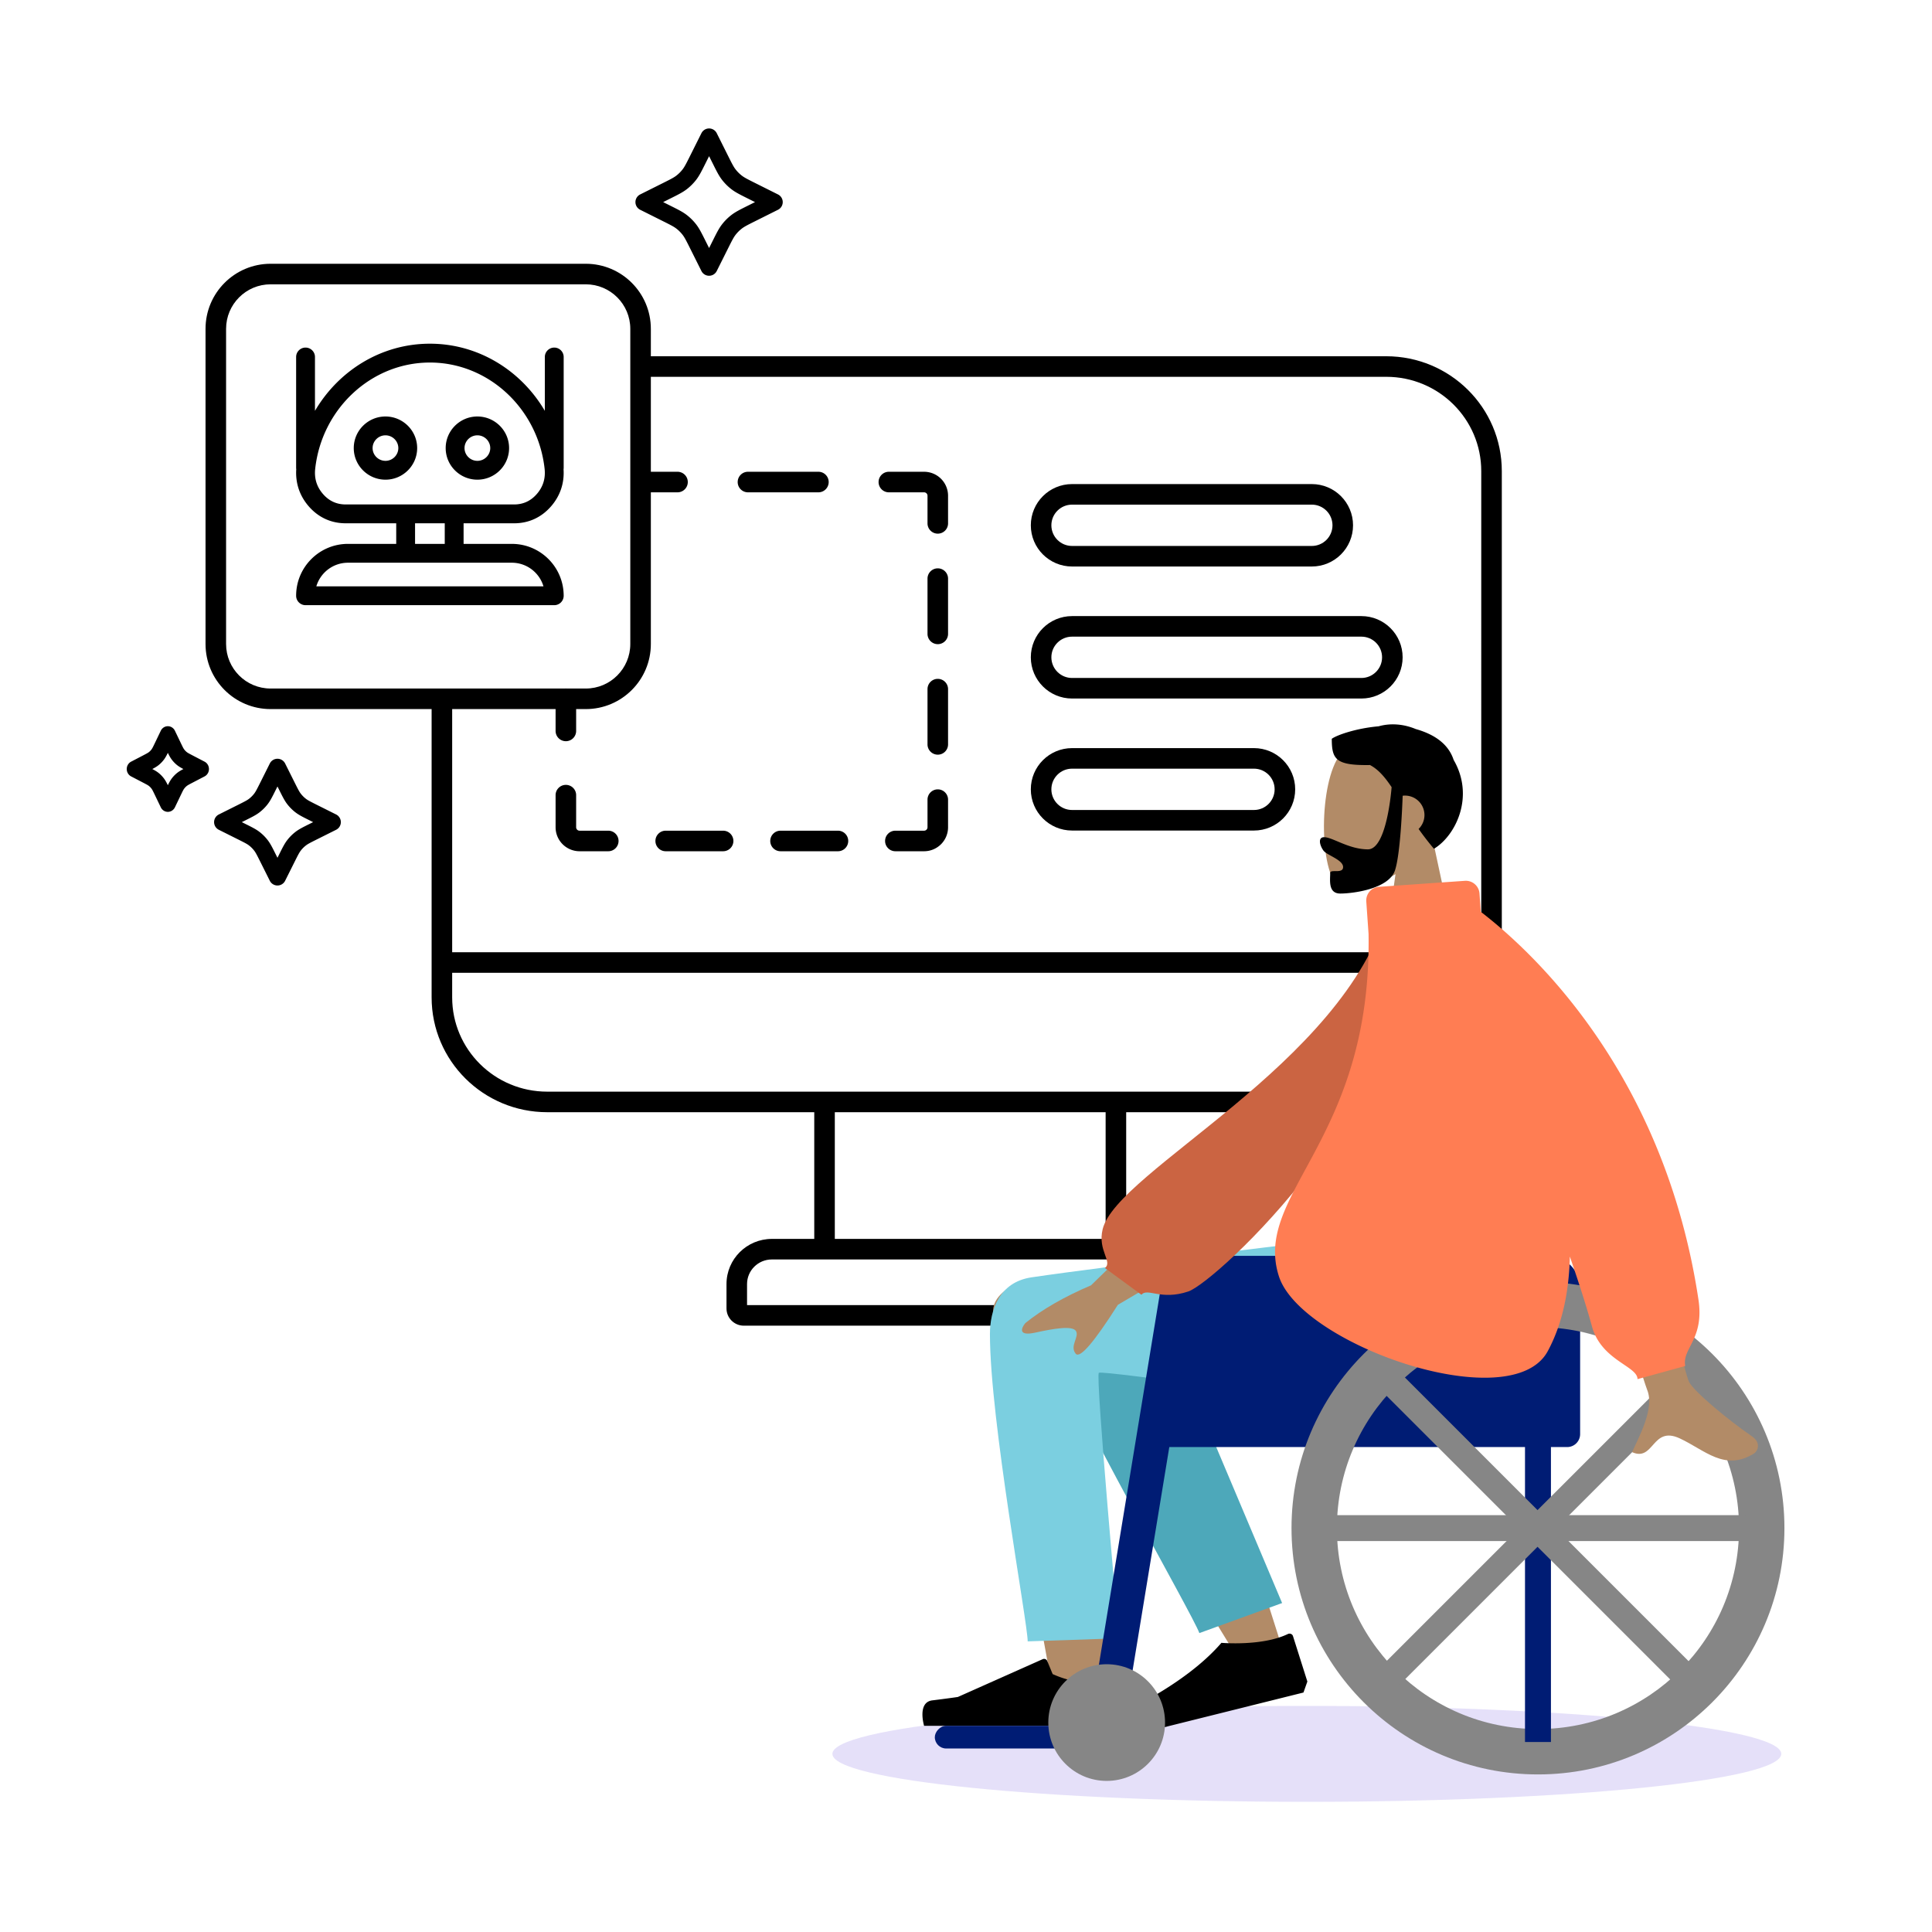 <svg xmlns="http://www.w3.org/2000/svg" width="564" height="564" fill="none"><g clip-path="url(#a)"><path fill="#000" d="M162.191 241.5v-9.375a3 3 0 1 1 6 0v9.375a1 1 0 0 0 1 1h8.38a3 3 0 1 1 0 6h-8.38a7 7 0 0 1-7-7m48.905 1a3 3 0 1 1 0 6h-16.762a3 3 0 1 1 0-6zm33.524 0a3 3 0 1 1 0 6h-16.762a3 3 0 1 1 0-6zm26.143-1v-8.064a3 3 0 1 1 6 0v8.064a7 7 0 0 1-7 7h-8.381a3 3 0 1 1 0-6h8.381a1 1 0 0 0 1-1m0-24.194v-16.13a3 3 0 1 1 6 0v16.13a3 3 0 0 1-6 0m-108.572-3.931V204a3 3 0 1 1 6 0v9.375a3 3 0 0 1-6 0m108.572-28.329v-16.13a3 3 0 1 1 6 0v16.13a3 3 0 1 1-6 0m0-32.26v-8.064a1 1 0 0 0-1-1h-10.282a3 3 0 1 1 0-6h10.282a7 7 0 0 1 7 7v8.064a3 3 0 1 1-6 0m-72.98-15.064a3 3 0 1 1 0 6H187.5a3 3 0 1 1 0-6zm41.131 0a3 3 0 1 1 0 6h-20.565a3 3 0 1 1 0-6z"/><path fill="#000" d="M243.703 361.669h79.059V324.68h-79.059zm128.395-131.244c0-3.327-2.703-6.033-6.048-6.033h-53.08c-3.345 0-6.047 2.706-6.047 6.033 0 3.326 2.702 6.032 6.047 6.032h53.08c3.344 0 6.047-2.705 6.048-6.032m31.365-38.54c0-3.327-2.703-6.032-6.047-6.032H312.97c-3.345 0-6.047 2.705-6.047 6.032s2.702 6.033 6.047 6.033h84.446c3.345 0 6.047-2.706 6.047-6.033m-14.476-38.539c0-3.327-2.703-6.032-6.048-6.033H312.97c-3.345.001-6.047 2.706-6.047 6.033s2.702 6.033 6.047 6.033h69.969c3.345 0 6.048-2.706 6.048-6.033m-40.605 221.497c0-3.942-3.225-7.174-7.248-7.174H225.331c-4.023 0-7.248 3.232-7.248 7.174V381h130.299zm84.034-90.861H132v7.174c0 15.181 12.401 27.524 27.744 27.524h244.928c15.343 0 27.744-12.344 27.744-27.524zm0-146.459c0-15.18-12.401-27.523-27.744-27.523H190v78c0 10.493-8.507 19-19 19h-39v70.982h300.416zm-54.318 92.902c-.001 6.65-5.399 12.032-12.048 12.032h-53.08c-6.649 0-12.047-5.382-12.047-12.032s5.398-12.033 12.047-12.033h53.08c6.649 0 12.048 5.383 12.048 12.033m31.365-38.54c0 6.65-5.398 12.033-12.047 12.033H312.97c-6.649 0-12.047-5.383-12.047-12.033s5.398-12.032 12.047-12.032h84.446c6.649 0 12.047 5.382 12.047 12.032m-14.476-38.539c0 6.65-5.399 12.033-12.048 12.033H312.97c-6.649 0-12.047-5.383-12.047-12.033s5.398-12.032 12.047-12.033h69.969c6.649.001 12.048 5.383 12.048 12.033M184 96c0-7.18-5.82-13-13-13H79c-7.18 0-13 5.82-13 13v92c0 7.18 5.82 13 13 13h92c7.18 0 13-5.82 13-13zm6 8h214.672c18.616 0 33.744 14.989 33.744 33.523v153.633c0 18.535-15.128 33.524-33.744 33.524h-75.91v36.989h12.372c7.296 0 13.248 5.878 13.248 13.174v7.122c0 2.801-2.281 5.035-5.049 5.035h-132.2c-2.769 0-5.05-2.234-5.05-5.035v-7.122c0-7.296 5.952-13.174 13.248-13.174h12.372V324.68h-77.959c-18.616 0-33.744-14.989-33.744-33.524V207H79c-10.493 0-19-8.507-19-19V96c0-10.493 8.507-19 19-19h92c10.493 0 19 8.507 19 19z"/><path fill="#000" d="M125.5 100.333c14.228 0 26.683 7.9 33.551 19.602v-15.717a2.75 2.75 0 0 1 5.5 0v32.348c0 .143-.015.283-.036.42.264 4.016-.965 7.723-3.613 10.788l-.001-.001c-2.809 3.252-6.53 4.987-10.795 4.987h-14.772v6.011h14.072c8.365 0 15.146 6.781 15.146 15.145a2.75 2.75 0 0 1-2.75 2.75H89.198a2.75 2.75 0 0 1-2.75-2.75c0-8.364 6.78-15.145 15.145-15.145h14.074v-6.011h-14.773c-4.265 0-7.988-1.734-10.797-4.986-2.647-3.065-3.876-6.772-3.613-10.786a3 3 0 0 1-.036-.422v-32.348a2.75 2.75 0 1 1 5.5 0v15.719c6.868-11.703 19.323-19.604 33.552-19.604m-23.907 63.938c-4.37 0-8.06 2.908-9.245 6.895h66.304c-1.184-3.987-4.875-6.895-9.246-6.895zm19.574-5.5h8.667v-6.011h-8.667zm4.333-52.938c-17.172 0-31.582 13.563-33.487 31.031-.305 2.798.456 5.241 2.246 7.314 1.787 2.069 4.003 3.082 6.635 3.082h49.212c2.632 0 4.847-1.013 6.634-3.082 1.791-2.073 2.552-4.516 2.247-7.314-1.904-17.468-16.315-31.031-33.487-31.031m-9.22 24.974c0-2.034-1.679-3.724-3.755-3.724s-3.754 1.69-3.754 3.724 1.678 3.722 3.754 3.723 3.755-1.689 3.755-3.723m26.835 0c0-2.034-1.679-3.724-3.755-3.724s-3.754 1.69-3.754 3.724 1.678 3.723 3.754 3.723 3.755-1.689 3.755-3.723m-21.335 0c0 5.096-4.166 9.223-9.255 9.223-5.088-.001-9.254-4.127-9.254-9.223s4.165-9.224 9.254-9.224 9.255 4.127 9.255 9.224m26.835 0c0 5.096-4.166 9.223-9.255 9.223s-9.254-4.127-9.254-9.223 4.165-9.224 9.254-9.224 9.255 4.127 9.255 9.224M81 221.5a2.5 2.5 0 0 1 2.236 1.382l2.79 5.578c.986 1.973 1.34 2.66 1.79 3.242a8.2 8.2 0 0 0 1.482 1.483c.582.448 1.27.803 3.242 1.79l5.578 2.789a2.5 2.5 0 0 1 0 4.472l-5.578 2.789c-1.973.987-2.66 1.342-3.242 1.79a8.2 8.2 0 0 0-1.483 1.483c-.448.582-.803 1.269-1.79 3.242l-2.789 5.578a2.5 2.5 0 0 1-4.472 0l-2.79-5.578c-.986-1.973-1.34-2.66-1.79-3.242a8.2 8.2 0 0 0-1.482-1.483c-.582-.448-1.27-.803-3.242-1.79l-5.578-2.789a2.5 2.5 0 0 1 0-4.472l5.578-2.789c1.973-.987 2.66-1.342 3.242-1.79a8.2 8.2 0 0 0 1.483-1.483c.448-.582.803-1.269 1.79-3.242l2.789-5.578.085-.155A2.5 2.5 0 0 1 81 221.5m-.553 9.196c-.901 1.803-1.49 3.005-2.303 4.059a13.2 13.2 0 0 1-2.39 2.39c-1.053.812-2.255 1.401-4.058 2.302l-1.105.553 1.105.553c1.803.901 3.005 1.49 4.059 2.302a13.2 13.2 0 0 1 2.39 2.39c.812 1.054 1.4 2.256 2.302 4.059l.553 1.105.553-1.105c.901-1.803 1.49-3.005 2.303-4.059a13.2 13.2 0 0 1 2.39-2.39c1.053-.812 2.255-1.401 4.058-2.302l1.105-.553-1.105-.553c-1.803-.901-3.005-1.49-4.059-2.302a13.2 13.2 0 0 1-2.39-2.39c-.812-1.054-1.4-2.256-2.302-4.059L81 229.591zM207 37.5a2.5 2.5 0 0 1 2.236 1.382l3.312 6.624c1.163 2.327 1.608 3.191 2.175 3.927a10.2 10.2 0 0 0 1.844 1.844c.736.567 1.6 1.012 3.927 2.175l6.624 3.312a2.5 2.5 0 0 1 0 4.472l-6.624 3.312c-2.327 1.163-3.191 1.608-3.927 2.175a10.2 10.2 0 0 0-1.844 1.844c-.567.736-1.012 1.6-2.175 3.927l-3.312 6.624a2.5 2.5 0 0 1-4.472 0l-3.312-6.624c-1.163-2.327-1.608-3.191-2.175-3.927a10.2 10.2 0 0 0-1.844-1.844c-.736-.567-1.6-1.012-3.927-2.175l-6.624-3.312a2.5 2.5 0 0 1 0-4.472l6.624-3.312c2.327-1.163 3.191-1.608 3.927-2.175a10.2 10.2 0 0 0 1.844-1.844c.567-.736 1.012-1.6 2.175-3.927l3.312-6.624.085-.155A2.5 2.5 0 0 1 207 37.5m-1.076 10.242c-1.079 2.157-1.756 3.535-2.687 4.742a15.2 15.2 0 0 1-2.753 2.753c-1.207.93-2.585 1.608-4.742 2.687L193.59 59l2.152 1.076c2.157 1.079 3.535 1.756 4.742 2.687a15.2 15.2 0 0 1 2.753 2.753c.931 1.207 1.608 2.585 2.687 4.742L207 72.409l1.076-2.151c1.079-2.157 1.756-3.535 2.687-4.742a15.2 15.2 0 0 1 2.753-2.753c1.207-.93 2.585-1.608 4.742-2.687L220.409 59l-2.151-1.076c-2.157-1.079-3.535-1.756-4.742-2.687a15.2 15.2 0 0 1-2.753-2.753c-.931-1.207-1.608-2.585-2.687-4.742L207 45.59z"/><path fill="#000" fill-rule="evenodd" d="M49 212c-.874 0-1.673.514-2.064 1.329l-1.69 3.52c-.61 1.273-.789 1.621-1.003 1.91a4.2 4.2 0 0 1-.754.786c-.278.223-.612.408-1.834 1.045l-3.38 1.76c-.781.407-1.275 1.239-1.275 2.15s.494 1.743 1.276 2.15l3.379 1.76c1.222.637 1.556.822 1.834 1.045q.426.342.754.786c.214.289.392.637 1.003 1.91l1.69 3.52c.39.815 1.19 1.329 2.064 1.329s1.673-.514 2.064-1.329l1.69-3.52c.61-1.273.789-1.621 1.003-1.91q.328-.444.754-.786c.278-.223.612-.408 1.834-1.045l3.38-1.76c.781-.407 1.275-1.239 1.275-2.15s-.494-1.743-1.276-2.15l-3.379-1.76c-1.222-.637-1.556-.822-1.834-1.045a4.2 4.2 0 0 1-.754-.786c-.214-.289-.392-.637-1.003-1.91l-1.69-3.52c-.39-.815-1.19-1.329-2.064-1.329m0 7.776c.363.744.688 1.359 1.102 1.919.46.621.995 1.178 1.591 1.658.537.43 1.128.769 1.842 1.147-.714.378-1.305.717-1.842 1.147a9 9 0 0 0-1.591 1.658c-.414.56-.74 1.175-1.102 1.919-.363-.744-.688-1.359-1.102-1.919a9 9 0 0 0-1.591-1.658c-.537-.43-1.128-.769-1.842-1.147.714-.378 1.305-.717 1.842-1.147a9 9 0 0 0 1.591-1.658c.414-.56.74-1.175 1.102-1.919" clip-rule="evenodd"/><path fill="#5232DB" d="M381.5 525.999c-76.491 0-138.5-6.268-138.5-14s62.009-14 138.5-14 138.5 6.268 138.5 14-62.009 14-138.5 14" opacity=".15"/><path fill="#B28B67" d="M425.253 227.547c-1.421-20.248-29.623-15.794-35.109-5.574-5.485 10.22-4.834 36.143 2.256 37.97 2.828.728 8.851-1.058 14.982-4.752l-3.848 27.211h22.719l-7.821-36.441c4.361-5.117 7.315-11.387 6.821-18.414"/><path fill="#000" d="M413.277 212.821c-3.71-1.551-7.563-1.725-10.815-.795-6.375.546-12.067 2.489-13.681 3.643 0 6.032 1.17 7.822 11.158 7.664 2.454 1.296 4.341 3.527 6.306 6.452-.021.297-1.35 18.161-6.901 18.161-5.598 0-10.347-3.551-12.803-3.551-1.79 0-1.391 2.239-.204 3.899.979 1.37 5.746 2.69 5.747 4.814s-3.766.481-3.766 1.74c0 2.083-.663 6.001 2.955 6.001 3.661 0 14.158-1.334 15.958-6.765 1.525-4.606 2.102-17.866 2.244-21.788q.337-.041.685-.042a5.679 5.679 0 0 1 3.969 9.738 86 86 0 0 0 4.475 5.79c6.34-3.802 11.955-15.244 5.755-25.936-1.713-5.238-6.501-7.725-11.082-9.025"/><path fill="#B28B67" d="M313.711 378.057c-6.796-9.215-23.788-3.116-23.778 4.512.027 20.026 18.312 115.099 19.267 121.102.954 6.002 11.181 7.965 11.777.465.947-11.933 2.708-53.303.946-72.549-.53-5.794-1.091-11.387-1.654-16.612 16.947 30.326 43.86 73.583 43.89 73.63l10.902-4.978c-.028-.094-12.851-42.308-21.061-59.709-9.381-19.886-18.177-36.915-21.88-42.913-4.89-7.924-12.82-6.871-18.409-2.948"/><path fill="#4DA8BA" fill-rule="evenodd" d="m374.281 467.971-37.419-88.598c-8.964-14.413-34.098 2.932-31.041 11.292 6.941 18.978 42.238 80.417 44.306 86.072z" clip-rule="evenodd"/><path fill="#7BCFE0" fill-rule="evenodd" d="M288.987 389.486c0 25.113 11.013 84.143 11.021 89.673l26.679-.899s-6.996-76.985-5.9-77.507c1.643-.782 67.352 9.09 87.059 9.835 28.418 1.075 40.173-16.35 41.127-49.417h-55.046s-70.604 8.424-92.808 11.718c-9.506 1.41-12.132 9.68-12.132 16.597" clip-rule="evenodd"/><path fill="#000" fill-rule="evenodd" d="m381.653 490.884-4.199-13.269c-.193-.612-.904-.886-1.481-.607-7.543 3.639-19.409 2.575-19.409 2.575-9.041 10.51-23.942 18.041-29.372 20.563-1.092.507-1.533 1.845-.934 2.889l2.298 4.006 32.817-8.178 19.143-4.771zm-61.959-1.901c1.073-.468 2.347.008 2.744 1.109.685 1.898 1.575 4.67 1.575 6.245 0 2.56-.853 7.47-.853 7.47h-53.394s-2.081-6.877 2.403-7.426c4.484-.548 7.45-.99 7.45-.99l24.767-11.036a1 1 0 0 1 1.332.533l1.574 3.816s4.151 1.936 6.747 1.936c1.547 0 3.959-.916 5.655-1.657" clip-rule="evenodd"/><rect width="50.173" height="6.623" fill="#001C74" rx="3.312" transform="matrix(-1 0 0 1 323.067 503.807)"/><path fill="#001C74" d="M461.28 376.073c0-5.226-4.238-9.462-9.467-9.462H350.52c-5.228 0-9.467 4.236-9.467 9.462v46.363h116.44a3.786 3.786 0 0 0 3.787-3.785z"/><path fill="#001C74" fill-rule="evenodd" d="M350.52 366.611h-2.077a9.465 9.465 0 0 0-9.341 7.929l-20.769 126.428h10.116" clip-rule="evenodd"/><path fill="#868686" fill-rule="evenodd" d="M323.067 519.892c-9.411 0-17.04-7.625-17.04-17.032s7.629-17.031 17.04-17.031 17.04 7.625 17.04 17.031c0 9.407-7.629 17.032-17.04 17.032" clip-rule="evenodd"/><path fill="#868686" d="M448.974 374.181c-39.735 0-71.947 32.194-71.948 71.909 0 39.714 32.213 71.909 71.948 71.909s71.946-32.195 71.946-71.909-32.211-71.909-71.946-71.909m0 13.246c32.415 0 58.693 26.264 58.693 58.663s-26.278 58.663-58.693 58.663-58.694-26.265-58.694-58.663c0-32.399 26.278-58.663 58.694-58.663"/><path fill="#001C74" d="M452.76 383.642h-7.573v124.895h7.573z"/><rect width="7.571" height="124.928" fill="#868686" rx="2" transform="scale(-1 1)rotate(45 -685.754 -292.053)"/><rect width="7.569" height="124.96" fill="#868686" rx="2" transform="matrix(0 1 1 0 386.493 442.305)"/><rect width="7.571" height="124.928" fill="#868686" rx="2" transform="matrix(.707 .707 .707 -.707 402.116 487.57)"/><path fill="#B28B67" fill-rule="evenodd" d="m345.32 349.069-26.817 26.148q-11.704 4.99-19.18 11.02c-1.121 1.351-2.341 3.94 2.932 2.781s10.872-2.14 11.863-.426-1.929 4.341-.097 6.584q1.831 2.242 12.32-14.27l27.886-16.433zm131.135-23.664s13.861 72.395 16.635 78.02c1.356 2.75 11.394 11.105 18.359 15.878 2.796 1.916 1.639 4.368.583 5.02-8.589 5.296-14.244-.967-21.678-4.424-8.144-3.787-7.456 6.907-13.913 4.019 1.983-4.44 6.618-12.704 4.427-18.13-1.46-3.617-25.142-80.305-25.142-80.305z" clip-rule="evenodd"/><path fill="#CB6442" fill-rule="evenodd" d="m413.289 266.631-8.186-1.404c-12.896 45.561-79.151 76.616-83.219 93.648-1.491 6.246 3.006 9.403.683 11.305l10.64 7.785c1.802-2.101 5.647 1.743 13.677-.946s66.405-56.441 66.405-110.388" clip-rule="evenodd"/><path fill="#FF7D53" d="m427.635 257.134-25.072 1.752a4 4 0 0 0-3.711 4.269l.665 9.496c.958 60.349-33.942 75.736-26.17 99.938 6.417 19.981 67.836 41.462 78.466 21.876 4.26-7.851 6.216-17.33 6.469-27.637 2.678 7.782 4.922 14.778 6.453 20.379 2.726 9.972 13.294 11.558 13.295 15.4l13.925-3.842c-.944-5.219 5.62-7.761 3.86-19.421-9.95-65.913-48.131-101.32-63.537-113.17l-.373-5.329a4 4 0 0 0-4.27-3.711"/></g><defs><clipPath id="a"><path fill="#fff" d="M0 0h564v564H0z"/></clipPath></defs></svg>